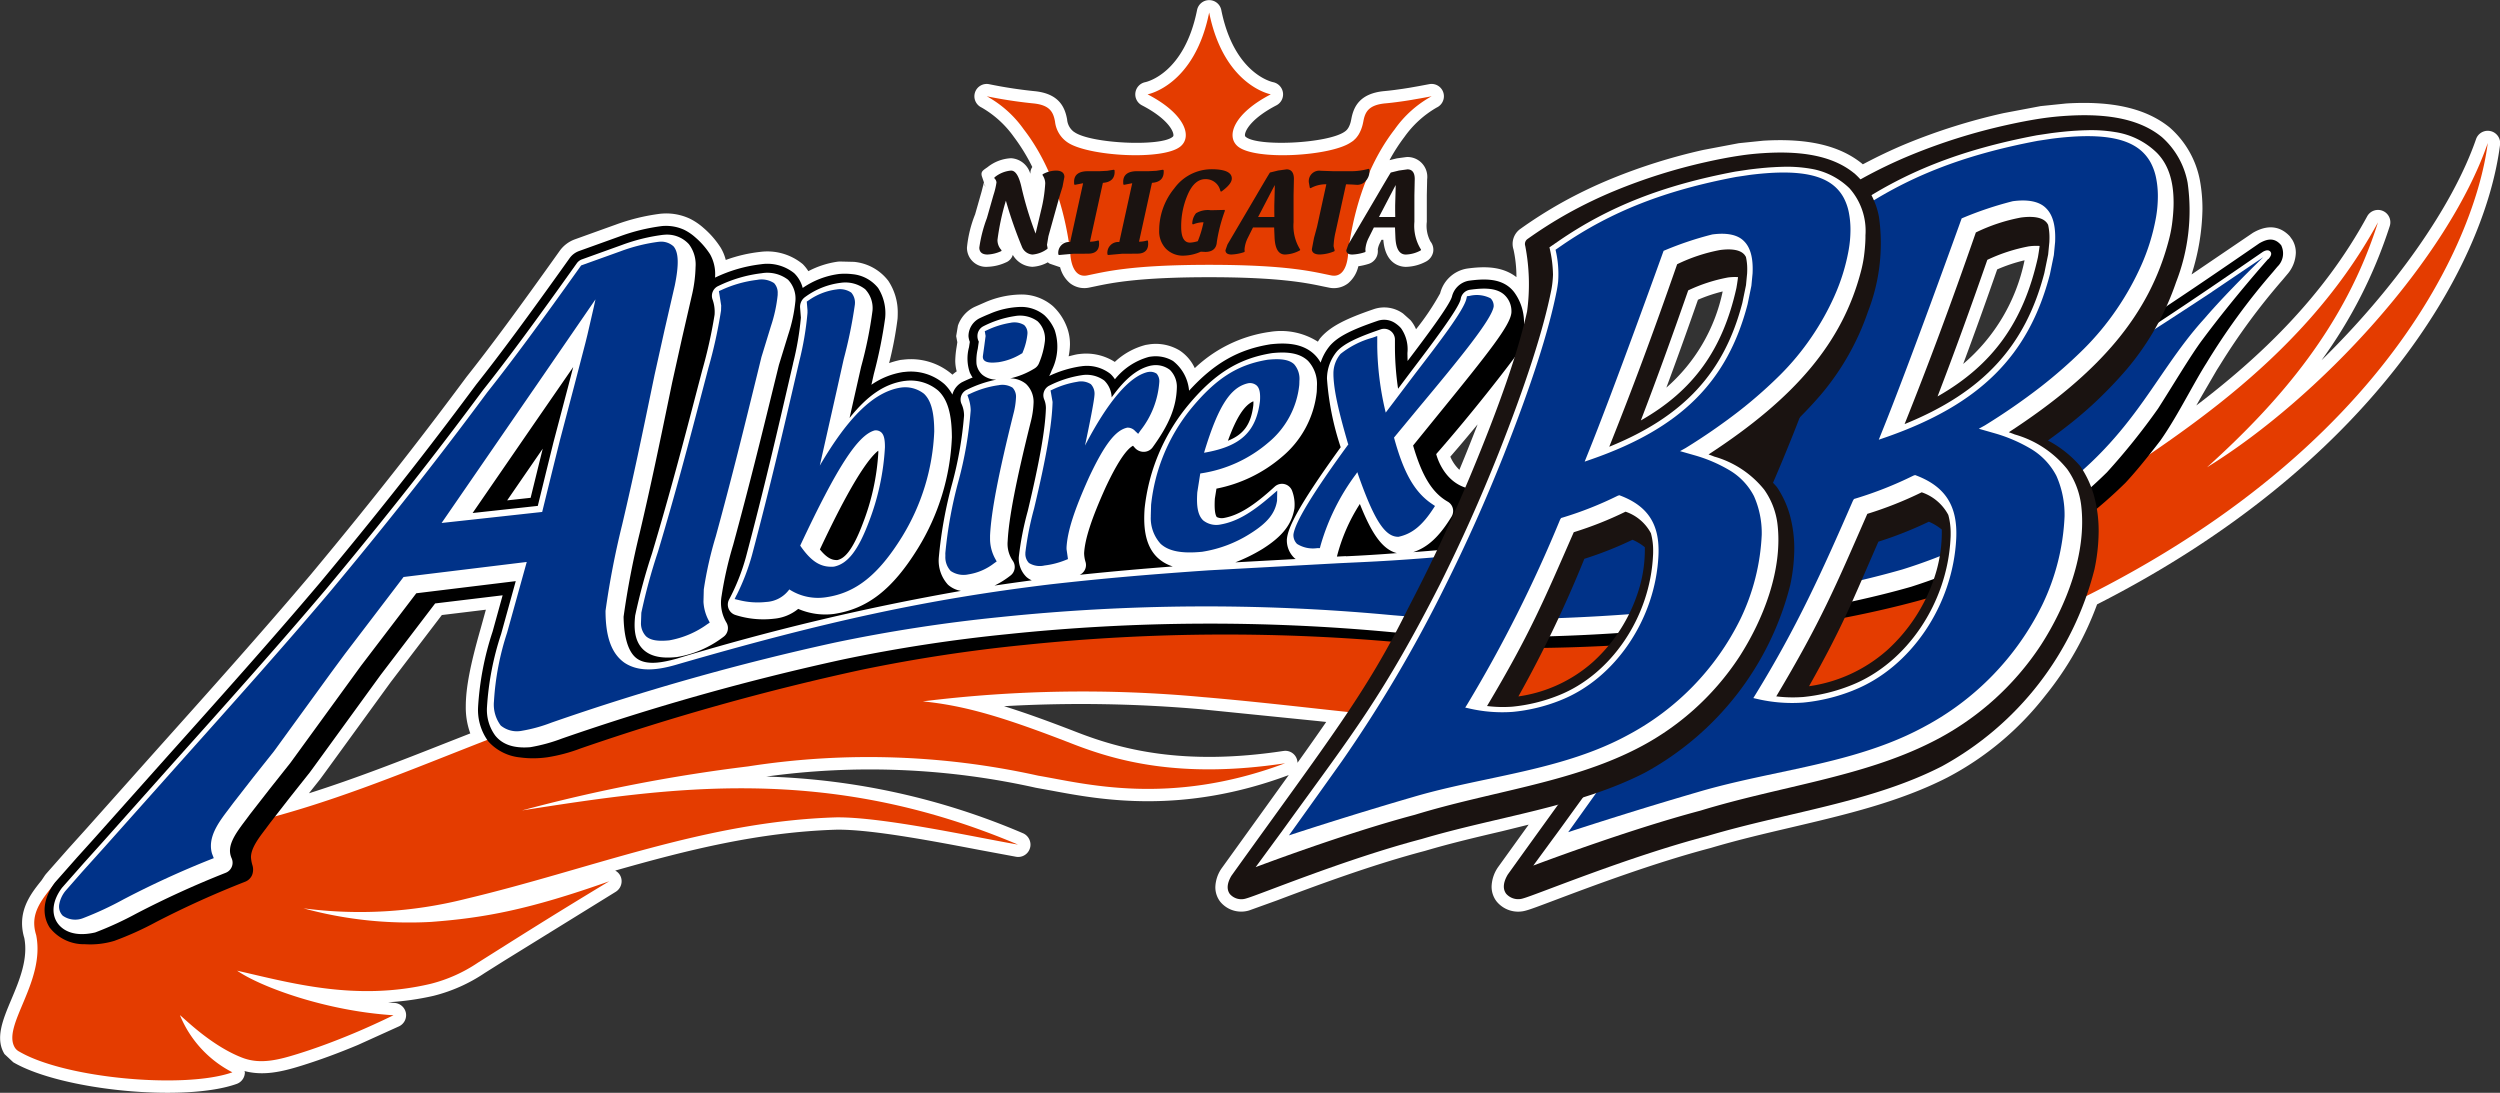 <svg xmlns="http://www.w3.org/2000/svg" width="301.448" height="131.771" viewBox="0 0 301.448 131.771">
  <rect x="0" y="0" width="301.448" height="131.771" fill="#333333" stroke="none"/>
  <g id="グループ_66" data-name="グループ 66" transform="translate(-2922.613 -1902.234)">
    <path id="パス_492" data-name="パス 492" d="M3222.924,1921.045a1.49,1.49,0,0,0-1.75.961c-2.86,8.266-10.049,18.267-18.635,26.67a57.369,57.369,0,0,0,8.23-16.187,1.489,1.489,0,0,0-2.729-1.16c-5.3,9.754-12.956,16.977-20.6,22.8.058-.1.12-.207.178-.309l.316-.564,1.986-3.418.436-.69a78.149,78.149,0,0,1,7.485-10.16l.54-.645a4.146,4.146,0,0,0,1.062-2.641,3,3,0,0,0-.434-1.571l-.3-.417c-.845-.894-2.245-1.646-4.376-.447-.035.02-.081.049-.115.072l-7.348,4.988a27.237,27.237,0,0,0,1.314-7.868,19,19,0,0,0-.3-3.431,11.243,11.243,0,0,0-3.646-6.417c-2.841-2.308-6.909-3.241-12.491-2.9l-3.068.316-4.452.842a72.32,72.32,0,0,0-11.721,3.68c-1.838.76-3.6,1.611-5.276,2.5l-.081-.075c-2.721-2.21-6.612-3.1-11.947-2.774l-2.927.3-4.247.805a69.053,69.053,0,0,0-11.175,3.508,56.465,56.465,0,0,0-5.84,2.807,53.951,53.951,0,0,0-5.079,3.217,2.214,2.214,0,0,0-.819,2.5,15.617,15.617,0,0,1,.349,3.315c-1.755-1.369-3.982-1.3-5.942-1.036a4.017,4.017,0,0,0-3.306,3.209,1.984,1.984,0,0,1,.052-.228,30.3,30.3,0,0,1-2.909,4.339,4.161,4.161,0,0,0-.681-1.107l-.881-.787a3.886,3.886,0,0,0-3.536-.53c-3.419,1.169-5.118,2.06-6.268,3.284l-.187.213c-.111.135-.187.284-.286.424a8.288,8.288,0,0,0-5.77-1.182l-.235.032a16.477,16.477,0,0,0-8.837,4.34,5.113,5.113,0,0,0-1.828-2.131,5.576,5.576,0,0,0-3.569-.751l-.512.081a8.554,8.554,0,0,0-3.733,2.054,6.405,6.405,0,0,0-4.238-.958l-.174.019c-.385.056-.772.17-1.156.262a8.014,8.014,0,0,0,.161-1.429,5.772,5.772,0,0,0-.478-2.356,6.62,6.62,0,0,0-1.591-2.278,5.782,5.782,0,0,0-3.91-1.389,11.205,11.205,0,0,0-4.3.959l-1.218.534a3.913,3.913,0,0,0-2.013,2.26l-.212,1.263s.085.452.139.737c-.027.186-.089.593-.089.593a11.184,11.184,0,0,0-.161,1.666,5.168,5.168,0,0,0,.175,1.255,3.731,3.731,0,0,0-.509.4,7.608,7.608,0,0,0-5.852-1.823l-.4.041a10.465,10.465,0,0,0-1.389.387,43.15,43.15,0,0,0,1.017-5.333c.015-.214.023-.424.023-.631a6.865,6.865,0,0,0-1.137-3.961,5.9,5.9,0,0,0-4.136-2.286l-1.74-.042-.22.019a10.807,10.807,0,0,0-3.544,1.148,4.9,4.9,0,0,0-.677-.852,6.706,6.706,0,0,0-5.135-1.474,17.731,17.731,0,0,0-4.147.973,5.515,5.515,0,0,0-.6-1.463,10.723,10.723,0,0,0-2.094-2.409,7.4,7.4,0,0,0-1.664-1.12,6.741,6.741,0,0,0-3.141-.61l-.312.02a24.472,24.472,0,0,0-5.528,1.35c-.012,0-4.842,1.741-4.842,1.741a3.871,3.871,0,0,0-1.853,1.405c-5.079,7.135-8.328,11.53-11.215,15.172-4.367,5.879-10,13.288-18.859,23.925-5.812,6.865-12.179,13.978-18.337,20.857l-8.678,9.732-2.189,2.427-2.636,2.987c-.027.031-.113.139-.136.17,0,0-.277.411-.418.622-1.036,1.284-2.352,2.939-2.352,5.167a6.2,6.2,0,0,0,.3,1.875,1.483,1.483,0,0,1-.04-.151c.518,2.556-.587,5.185-1.563,7.5-1.012,2.407-1.968,4.68-.812,6.558l1.057.988c5.827,3.4,20.679,4.838,26.936,2.609a1.488,1.488,0,0,0,.988-1.323v-.08c0-.055-.037-.1-.043-.15,2.306.612,4.553.073,6.836-.635,2.17-.672,4.409-1.493,6.845-2.513l4.948-2.241a1.486,1.486,0,0,0,.834-1.618,1.5,1.5,0,0,0-1.388-1.208c-.257-.016-.507-.053-.762-.076a33.38,33.38,0,0,0,5.487-.779,19.491,19.491,0,0,0,6.164-2.75l2.281-1.435,13.515-8.355a1.5,1.5,0,0,0,.712-1.277,1.43,1.43,0,0,0-.775-1.282c8.785-2.5,17.314-4.64,26.676-4.933,4.178-.059,11.777,1.4,17.326,2.458l4.327.805a1.477,1.477,0,0,0,1.686-1.038,1.423,1.423,0,0,0,.062-.421,1.5,1.5,0,0,0-.918-1.381,84.864,84.864,0,0,0-30.943-6.827,91.571,91.571,0,0,1,32.509,1.349l1.928.349c5.866,1.1,15.676,2.923,28.566-1.881-.937,1.3-1.927,2.677-3.021,4.2l-5.091,7.071c-.024.034-.045.066-.068.1a4.2,4.2,0,0,0-.672,2.148,2.868,2.868,0,0,0,.579,1.739,3.272,3.272,0,0,0,3.487,1.069l3.331-1.2c4.218-1.591,11.278-4.248,17.865-5.98,3.095-.918,6.251-1.66,9.306-2.376,0,0,1.624-.4,3.212-.794l-3.709,5.154c-.023.034-.046.068-.067.1a4.327,4.327,0,0,0-.694,2.218,2.914,2.914,0,0,0,.594,1.779,3.36,3.36,0,0,0,3.581,1.1c.494-.13,1.483-.5,3.49-1.257,4.429-1.669,11.848-4.461,18.764-6.281,3.243-.966,6.558-1.74,9.763-2.492,6.381-1.5,12.981-3.043,18.782-6.012a36.3,36.3,0,0,0,11.766-9.833,38.7,38.7,0,0,0,6.269-11.033c32.732-16.641,46.645-40.22,48.591-55.424a1.385,1.385,0,0,0,.012-.191,1.488,1.488,0,0,0-1.148-1.449h0m-56.2,15.573a22.228,22.228,0,0,1-7.4,12.5c1.34-3.6,2.68-7.323,4.1-11.4a19.319,19.319,0,0,1,3.3-1.1h0m-65.948,19.782c-.672,1.731-1.388,3.535-2.2,5.485a4.79,4.79,0,0,1-1.092-1.585c1.127-1.3,2.237-2.616,3.293-3.9h0m22.757-4.429c1.243-3.345,2.49-6.81,3.81-10.595a18.56,18.56,0,0,1,2.98-1,21.117,21.117,0,0,1-6.793,11.6h0m-162.4,47.307c.118-.143.12-.146,8.573-11.783l6.179-8.107c.75-.089,3.211-.387,5.308-.644-.312,1.127-.622,2.248-.622,2.248-1.276,4.457-1.8,7.2-1.8,9.449a9.149,9.149,0,0,0,.543,3.221l-2.8,1.1c-5.651,2.23-11.063,4.349-16.654,6.12.644-.815,1.342-1.691,1.342-1.691s-.065.071-.069.08h0m77.462-47.936-.007,0a.115.115,0,0,1-.032-.039.055.055,0,0,0-.006-.03c.015.022.031.043.045.065h0m38.754,44.449c-12.147,1.846-19.678-.242-24.884-2.26-3.491-1.357-6.315-2.369-8.791-3.141a165.424,165.424,0,0,1,23.82.376l13.926,1.407,1.1.118c-1.047,1.517-2.195,3.15-3.463,4.924a1.46,1.46,0,0,0-1.705-1.421Z" transform="translate(0 -3)" fill="#fff"/>
    <path id="パス_493" data-name="パス 493" d="M3068.371,1928.1a14.548,14.548,0,0,0-.974,3.981,2.3,2.3,0,0,0,2.479,2.323,5.728,5.728,0,0,0,2.2-.52,1.419,1.419,0,0,0,.848-.917,2.859,2.859,0,0,0,2.365,1.438,4.334,4.334,0,0,0,1.864-.545.7.7,0,0,0,.267.184l1.208.412a3.692,3.692,0,0,0,1.208,1.938,2.808,2.808,0,0,0,2.328.511l.7-.145c1.962-.413,5.249-1.1,13.725-1.1s11.766.692,13.729,1.107l.7.142a2.805,2.805,0,0,0,2.346-.523,3.764,3.764,0,0,0,1.224-2.046,8.325,8.325,0,0,0,1.226-.281,1.594,1.594,0,0,0,1.127-1.525.989.989,0,0,0,0-.12c0-.006-.006-.064-.01-.119a2.7,2.7,0,0,1,.266-.774l.187-.375h.218c.226,3.007,2.126,3.266,2.719,3.266a5.4,5.4,0,0,0,2.446-.65,1.69,1.69,0,0,0,.835-1.1,1.592,1.592,0,0,0-.316-1.31,3.986,3.986,0,0,1-.441-2.371v-3.2c0,.031.041-1.933.041-1.933a2.389,2.389,0,0,0-2.365-2.682,1.672,1.672,0,0,0-.2.014l-1.026.141c-.049.007-.105.019-.154.031l-.793.192a21.7,21.7,0,0,1,1.8-2.8,12.279,12.279,0,0,1,3.889-3.543,1.5,1.5,0,0,0,.87-1.359,1.487,1.487,0,0,0-1.761-1.462l-1.381.258-1,.176-.784.123c-.06.01-1,.14-1,.14l-.115.014-.568.069-.548.055c-3.065.278-3.757,1.973-4.017,3.418l-.069.309-.041.145c.018-.061-.038.112-.038.112-.006.02-.034.092-.034.092l-.048.113c-.034.074-.051.109-.051.109l-.052.1c-.013.023-.064.1-.064.1-.011.019-.064.089-.064.089-.04.052-.064.081-.064.081l-.133.127c-.048.038-.15.111-.15.111-2.054,1.421-10.457,1.826-11.908.621-.073-.06-.117-.111-.1-.286.065-.613.941-2.045,3.8-3.525a1.488,1.488,0,0,0,.782-1.53,1.507,1.507,0,0,0-1.184-1.258c-.192-.039-4.718-1.062-6.252-8.7a1.49,1.49,0,0,0-2.921,0c-1.53,7.639-6.059,8.662-6.251,8.7a1.5,1.5,0,0,0-1.183,1.258,1.486,1.486,0,0,0,.781,1.53c2.86,1.48,3.737,2.912,3.8,3.525.019.175-.026.226-.1.284-1.455,1.208-9.855.805-11.83-.569-.028-.019-.057-.038-.086-.055a2.057,2.057,0,0,1-.8-1.482c-.261-1.443-.952-3.141-4.009-3.416a54.333,54.333,0,0,1-5.4-.833,1.485,1.485,0,0,0-1.7,1,1.536,1.536,0,0,0-.072.456,1.5,1.5,0,0,0,.87,1.359,12.271,12.271,0,0,1,3.891,3.543,22.437,22.437,0,0,1,2.223,3.63,1.282,1.282,0,0,0-.225.611l-.02.2a2.565,2.565,0,0,0-2.319-1.872,4.926,4.926,0,0,0-2.838,1.081c-.425.3-.724.46-.724.822a1.014,1.014,0,0,0,.064.332l.231.68-.289,1.128s-.769,2.7-.783,2.752h0m10.659,3.341-.427.038v-.007a2,2,0,0,1,.425-.031h0m-9.4-6.684a.938.938,0,0,1-.14-.412l.14.412h0m-.156-.644s-.013.051-.015.056S3069.46,1924.175,3069.475,1924.114Z" transform="translate(-28.188 0)" fill="#fff"/>
    <path id="パス_494" data-name="パス 494" d="M3222.94,1923.668c-4.8,13.875-20.2,30.664-33.843,39.082,8.854-7.982,16.691-17.124,20.61-29.534-9.583,17.636-26.56,26.995-34.844,32.986-12.228,7.973-25.88,12.425-42.317,14.372-.043,0-3.06.361-3.1.364a166.957,166.957,0,0,1-25.094.813c-9.314-.38-18.267-.782-27.684-.953a300.386,300.386,0,0,0-53.485,3.406,201.024,201.024,0,0,0-30.038,7.248c-18.582,6.169-33.94,15.027-54.171,16.384a16.326,16.326,0,0,0-9.188,4.841c-1.8,2.206-3.274,3.871-2.453,6.475,1.144,5.648-4.179,10.952-2.567,13.578a1.368,1.368,0,0,0,.539.483c5.577,3.253,19.99,4.522,25.689,2.492a13.484,13.484,0,0,1-6.325-6.893c.531.395,3.793,3.711,7.549,5.145,2.174.828,4.381.234,6.617-.458,2.278-.705,4.51-1.544,6.712-2.464,1.647-.686,3.27-1.434,4.876-2.209-8.13-.509-16.006-3.406-18.86-5.375,6.366,1.445,14.281,3.73,23.334,1.586a18.128,18.128,0,0,0,5.718-2.562c4.236-2.662,8.575-5.442,15.82-9.806-9.751,3.455-15.14,4.424-21.464,4.9a48.288,48.288,0,0,1-15.406-1.637,52.121,52.121,0,0,0,19.578-1.142c15.079-3.58,28.821-9.333,44.626-9.825,5.672-.08,17.073,2.454,21.949,3.282-23.1-9.788-42-6.907-59.8-4.119a196.514,196.514,0,0,1,27.262-5.309,94.287,94.287,0,0,1,34.995,1.121c5.47.912,15.727,3.761,29.756-1.5-12.761,1.939-20.5-.344-25.647-2.344-8.294-3.225-12.919-4.6-18.039-5.118a156.3,156.3,0,0,1,33.731-.52c9.431.794,18.379,2.026,27.819,2.808,23.107,1.8,43.111-.776,64.934-8.9,47.6-18.32,60.591-48.012,62.214-60.695Z" transform="translate(-0.36 -4.173)" fill="#e43c00"/>
    <path id="パス_495" data-name="パス 495" d="M3199.03,1938.483a1.568,1.568,0,0,0-.161-.217c-.827-.872-1.7-.579-2.515-.12-17.521,12.08-32.2,21.743-47.954,27.033-13.222,3.969-32.056,7.12-49.377,8.725a14.9,14.9,0,0,0,1.485-2.056.858.858,0,0,0,.127-.454.831.831,0,0,0-.027-.217.859.859,0,0,0-.372-.5,11.548,11.548,0,0,0,1.459-2.718c-.374-.956-.364-.06-.816-.266-3.01-.781-3.789-4.122-3.789-4.122,4.344-4.956,8.536-10.362,10.133-12.574.563-1.991.912-3.3.912-3.3l-.419.4a1.74,1.74,0,0,1-.028-.415c-.013-.212-.023-.425-.044-.636a6.132,6.132,0,0,0-1.133-2.969,3.658,3.658,0,0,0-.574-.609c-1.329-1.108-3.153-1.037-4.926-.8a2.548,2.548,0,0,0-2.046,2.024l.017-.09c-.311,1.063-3.165,4.873-5.342,7.743-.007-.322-.019-.644-.019-.977a4.4,4.4,0,0,0-.777-2.979,3.731,3.731,0,0,0-.632-.559,2.4,2.4,0,0,0-2.18-.327c-3.163,1.082-4.7,1.867-5.667,2.9-.041.043-.081.088-.117.134a6.136,6.136,0,0,0-1.094,2.008,4.14,4.14,0,0,0-.752-.986c-1.476-1.417-3.561-1.407-5.211-1.238-.045,0-.092.011-.135.019-3.828.614-6.751,2.281-9.767,5.592a5.066,5.066,0,0,0-1.933-3.586,4.106,4.106,0,0,0-2.634-.534,2.086,2.086,0,0,0-.316.052,7.938,7.938,0,0,0-4.058,2.687,3.382,3.382,0,0,0-.558-.663,4.61,4.61,0,0,0-3.562-.894,1.014,1.014,0,0,0-.121.013,13.564,13.564,0,0,0-3.69,1.148,4.213,4.213,0,0,0,.322-.712c.007-.017.021-.031.028-.047a6.365,6.365,0,0,0,.314-4.79,5.222,5.222,0,0,0-1.226-1.772,4.362,4.362,0,0,0-2.923-1.006,9.976,9.976,0,0,0-3.731.852c-.387.154-.767.322-1.143.5a2.419,2.419,0,0,0-1.237,1.4,2.385,2.385,0,0,0-.129.775,2.436,2.436,0,0,0,.161.687l-.1.653a5.174,5.174,0,0,0,.111,3.071c.023.051.293.585.34.564-.378.153-.766.322-1.177.519a2.385,2.385,0,0,0-1.275,1.549,5.174,5.174,0,0,0-.966-1.27,6.177,6.177,0,0,0-4.81-1.46,1.967,1.967,0,0,0-.251.026,9.1,9.1,0,0,0-3.738,1.52l.291-1.3a55.644,55.644,0,0,0,1.364-6.739,5.687,5.687,0,0,0-.847-3.632,4.494,4.494,0,0,0-3.119-1.668,7.513,7.513,0,0,0-1.455-.031,1.013,1.013,0,0,0-.13.01,9.947,9.947,0,0,0-4.39,1.685,3.782,3.782,0,0,0-1.027-1.781,5.163,5.163,0,0,0-4.01-1.075,17.352,17.352,0,0,0-5.527,1.61c0-.1.01-.2.01-.294a4.866,4.866,0,0,0-.614-2.521,9.459,9.459,0,0,0-1.807-2.062,5.956,5.956,0,0,0-1.325-.893,5.251,5.251,0,0,0-2.452-.461,1.913,1.913,0,0,0-.195.012,23.182,23.182,0,0,0-5.2,1.28c-.042.014-4.818,1.733-4.818,1.733a2.4,2.4,0,0,0-1.143.866c-5.092,7.152-8.355,11.567-11.263,15.235-4.368,5.883-9.986,13.275-18.882,23.954-5.831,6.888-12.206,14.012-18.371,20.9l-8.676,9.73c.006,0-2.195,2.434-2.195,2.434l-2.626,2.975a.8.8,0,0,0-.065.081c-1.382,1.829-1.611,3.849-.611,5.4a5.221,5.221,0,0,0,4.25,2.009,10.009,10.009,0,0,0,3.551-.407,38.334,38.334,0,0,0,5.073-2.293,113.578,113.578,0,0,1,10.687-4.832,1.5,1.5,0,0,0,.843-.805,1.8,1.8,0,0,0,.028-1.235,4.262,4.262,0,0,1-.161-.913c0-1.1.935-2.327,1.76-3.41l.54-.725c.018-.024,2.431-3.123,2.431-3.123.027-.032,2.43-3.06,2.43-3.06-.015.019-.033.038-.05.056.085-.1.679-.921,8.515-11.71l6.581-8.634,8.138-.981-1.214,4.39a35.623,35.623,0,0,0-1.745,9.051,6.4,6.4,0,0,0,1.241,4.188,5.932,5.932,0,0,0,3.843,1.921,11.422,11.422,0,0,0,1.273.1,12.184,12.184,0,0,0,2-.119,19.913,19.913,0,0,0,4.006-1.068,296,296,0,0,1,33.823-9.47,189.7,189.7,0,0,1,19.757-3.015,234.324,234.324,0,0,1,46.2-.208c18.441,1.771,45.555-.526,62.759-5.46,9.768-3.134,17.3-7.538,23.729-13.868q1.633-1.739,4.211-5.09c1.127-1.6,2.2-3.485,3.2-5.272.836-1.487,1.622-2.912,2.342-4.048a80.167,80.167,0,0,1,8.036-11.011c.181-.216.354-.426.545-.651a2.214,2.214,0,0,0,.492-2.483h0m-210.317,27.083c0,.011-.455,1.852-.805,3.275l-2.83.308c1.369-1.991,3.151-4.579,4.29-6.234l-.656,2.65Z" transform="translate(-1.3 -6.584)"/>
    <path id="パス_496" data-name="パス 496" d="M3017.7,1984.416c-.135,1.248-.174,2.935.916,4.033s2.764,1.1,4.095.966a12.632,12.632,0,0,0,5.619-2.425,1.306,1.306,0,0,0,.364-1.752,4.67,4.67,0,0,1-.573-3.191,44.639,44.639,0,0,1,1.4-6.174c1.933-7.109,3.3-12.654,4.871-19.072l.638-2.6c-.009.035,1.122-3.647,1.122-3.647a18.9,18.9,0,0,0,.866-4.027,3.293,3.293,0,0,0-.885-2.612,4.117,4.117,0,0,0-3.188-.782,16.275,16.275,0,0,0-5.228,1.542,1.3,1.3,0,0,0-.694,1.6,4.482,4.482,0,0,1,.252,1.873,58.38,58.38,0,0,1-1.487,6.684l-.552,2.105c-1.772,6.781-3.308,12.637-5.5,19.966a72.042,72.042,0,0,0-2.036,7.51Z" transform="translate(-18.499 -7.952)" fill="#fff"/>
    <path id="パス_497" data-name="パス 497" d="M3039.461,1954.29s-.259,1.116-.259,1.116c-1.729,7.462-3.221,13.907-5.426,22.226a25.479,25.479,0,0,1-2.041,5.145,1.307,1.307,0,0,0,.779,1.847,11.041,11.041,0,0,0,4.573.456l.042-.005a5.351,5.351,0,0,0,2.948-1.189,8.239,8.239,0,0,0,4.268.616c4.08-.6,7.1-2.961,10.156-7.9a27.615,27.615,0,0,0,4.107-13.406c-.015-2.851-.525-4.568-1.651-5.632a5.171,5.171,0,0,0-4.008-1.165,1.1,1.1,0,0,0-.138.014c-2.322.367-4.332,1.691-6.543,4.453.639-2.823,1.393-6.161,1.393-6.161a49.979,49.979,0,0,0,1.376-6.78v-.013a3.3,3.3,0,0,0-.886-2.57,3.88,3.88,0,0,0-2.946-.773,9.134,9.134,0,0,0-4.336,1.743,1.449,1.449,0,0,0-.563,1.269l.094,1.192a35.487,35.487,0,0,1-.945,5.515h0m10.275,10.519c0,.076.01.1.01.193a28.11,28.11,0,0,1-1.829,8.473c-1.363,3.645-2.37,4.353-3.1,4.523-.571.029-1.2-.148-2.12-1.277,1.621-3.441,4.917-10.24,7.041-11.911Z" transform="translate(-21.217 -8.234)" fill="#fff"/>
    <path id="パス_498" data-name="パス 498" d="M3197.693,1940.322c.315-.358.465-.684.207-.942-.247-.219-.579-.105-.864.056-17.508,12.071-32.212,21.725-48.041,27.038-14.514,4.359-35.514,7.74-54.417,9.18,1.772-.59,3.154-1.881,4.624-4.284a1.319,1.319,0,0,0,.192-.682,1.292,1.292,0,0,0-.659-1.127c-1.872-1.072-3.1-3.1-4.171-6.765.673-.828,3.017-3.718,3.017-3.718,6.256-7.68,8.638-10.727,8.832-12.254a1.266,1.266,0,0,0,.01-.161v-.058a2.681,2.681,0,0,0-.918-2.037c-1-.838-2.555-.762-4.082-.554a1.322,1.322,0,0,0-1.116,1.1c-.173,1.09-3.588,5.589-6.082,8.874,0,0-.744.99-1.472,1.961a35.388,35.388,0,0,1-.378-5.3v-.621a1.3,1.3,0,0,0-1.729-1.235c-2.939,1-4.4,1.737-5.227,2.609a5.182,5.182,0,0,0-1.239,3.328,33.47,33.47,0,0,0,1.654,8.272c-5.433,7.51-6.351,9.819-6.484,11.038a1.392,1.392,0,0,0-.009.143v.065a2.942,2.942,0,0,0,.919,2.124c.046.04.1.073.148.11l-7.278.4a20.143,20.143,0,0,0,3.268-1.611c2.4-1.508,3.543-2.97,3.857-4.9a4.686,4.686,0,0,0-.262-2.066,1.305,1.305,0,0,0-2.123-.546c-2.52,2.317-4.34,3.443-6.082,3.766a1.393,1.393,0,0,1-.886-.1c-.05-.049-.267-.327-.267-1.463,0-.224.006-.483.027-.776,0,.007.1-.629.192-1.192a17.2,17.2,0,0,0,7.842-3.785c.014-.012.025-.024.04-.035a11.831,11.831,0,0,0,4.209-7.833c.013-.217.023-.449.023-.688a4.091,4.091,0,0,0-1.068-3.06c-1.153-1.108-2.928-1.084-4.349-.939-4.088.653-7.051,2.535-10.3,6.508a23.462,23.462,0,0,0-5.062,12.236c-.124,1.813-.091,4.31,1.518,5.879a4.759,4.759,0,0,0,1.878,1.1c-3.618.276-7.215.59-11.216,1.008a1.3,1.3,0,0,0,.753-1.177,1.32,1.32,0,0,0-.048-.352,3.831,3.831,0,0,1-.177-1.047v-.039c.1-1.723.9-4.174,2.577-7.892.531-1.127,2.089-4.411,3.318-5.055l.221.25a1.421,1.421,0,0,0,1.077.483,1.337,1.337,0,0,0,1.03-.492c2.036-2.8,2.892-4.9,2.958-7.252a2.87,2.87,0,0,0-.832-2.131,2.791,2.791,0,0,0-2.175-.54,1.173,1.173,0,0,0-.173.029c-1.579.37-3.046,1.545-4.682,3.822a2.964,2.964,0,0,0-.893-2.035,3.623,3.623,0,0,0-2.75-.635,13.031,13.031,0,0,0-3.839,1.234,1.307,1.307,0,0,0-.662,1.66,2.735,2.735,0,0,1,.217,1.062c-.072,2.525-.747,6.37-2.188,12.413a36.234,36.234,0,0,0-1.08,5.549,3.1,3.1,0,0,0,.927,2.412,2.508,2.508,0,0,0,.635.4c-1.517.2-3.009.412-4.49.632a10.778,10.778,0,0,0,1.923-1.208,1.3,1.3,0,0,0,.275-1.788,3.59,3.59,0,0,1-.613-2.354c.138-2.766.995-7.21,2.777-14.367a10.634,10.634,0,0,0,.346-2.342,2.982,2.982,0,0,0-.915-2.26,3.015,3.015,0,0,0-1.89-.667,9.484,9.484,0,0,0,2.909-1.186,1.308,1.308,0,0,0,.564-.672,9.7,9.7,0,0,0,.7-2.649,2.9,2.9,0,0,0-.886-2.38,3.6,3.6,0,0,0-2.747-.622,12.451,12.451,0,0,0-3.771,1.215,1.315,1.315,0,0,0-.732,1.208,1.374,1.374,0,0,0,.127.581s.02.044.039.081c-.025.134-.129.869-.129.869a6.028,6.028,0,0,0-.151,1.809,2.2,2.2,0,0,0,.717,1.322,2.708,2.708,0,0,0,1.676.578,14.329,14.329,0,0,0-3.566,1.222,1.3,1.3,0,0,0-.636,1.7,3.3,3.3,0,0,1,.308,1.424,45.181,45.181,0,0,1-1.424,8.158,51.672,51.672,0,0,0-1.62,8.952,4.3,4.3,0,0,0,1.111,3.275,3.163,3.163,0,0,0,1.557.742,290.784,290.784,0,0,0-34.269,8.171c-1.719.476-3.65.847-4.832-.039-1.252-.942-1.548-3.232-1.575-5.019a100.577,100.577,0,0,1,1.948-10.117c1.391-5.919,2.379-10.711,3.524-16.254l.387-1.874,1.19-5.354,1.238-5.383a16.611,16.611,0,0,0,.393-3.2,4.047,4.047,0,0,0-.806-2.738,3.57,3.57,0,0,0-3.019-1.132.661.661,0,0,0-.105.006,22.181,22.181,0,0,0-4.965,1.226l-4.8,1.728a1.309,1.309,0,0,0-.625.472c-5.1,7.167-8.375,11.6-11.3,15.281-4.356,5.866-9.985,13.273-18.9,23.973-5.847,6.907-12.226,14.033-18.4,20.925l-8.672,9.727-2.2,2.446-2.592,2.936c-1.131,1.495-1.342,3.05-.6,4.2.377.585,1.573,1.878,4.527,1.218.041-.01.081-.021.12-.035a41.046,41.046,0,0,0,4.913-2.262,113.733,113.733,0,0,1,10.758-4.907,1.307,1.307,0,0,0,.725-1.755c-.623-1.383.287-2.754,1.641-4.538l.55-.739c.008-.012,2.463-3.163,2.463-3.163l2.438-3.074,8.488-11.671c-.019.026,5.279-6.926,6.684-8.769l11.993-1.463c-.616,2.231-1.766,6.382-1.766,6.382a34.786,34.786,0,0,0-1.7,8.785,5.239,5.239,0,0,0,1,3.463c.876,1.081,2.23,1.54,4.135,1.4a1.092,1.092,0,0,0,.122-.014,20.407,20.407,0,0,0,3.81-1.047,294.793,294.793,0,0,1,33.908-9.536,189.1,189.1,0,0,1,19.8-3.041,234.547,234.547,0,0,1,46.281-.242c18.415,1.752,45.488-.55,62.67-5.472,9.736-3.13,17.224-7.51,23.6-13.794a80.173,80.173,0,0,0,6.171-7.691c1.631-2.539,4-6.53,5.372-8.337,3.771-5.073,7.906-9.7,7.906-9.7h0m-122.367,17.158c0,.046.007.063.007.119,0,.106,0,.231-.014.384-.282,2.23-1.119,3.487-3.06,4.255,1.021-2.813,1.987-4.3,3.068-4.759h0m-82.7-1.495-1.7,6.456-.9,3.643c0,.009-.64,2.608-.984,4.01l-7.86.859,7.28-10.576,4.851-7.025c-.342,1.318-.685,2.632-.685,2.632h0m93.843,20.168-.622.031-.449.024a21.393,21.393,0,0,1,2.766-6.346c1.36,3.422,2.657,5.476,4.466,5.927C3090.549,1975.931,3088.491,1976.059,3086.457,1976.153Z" transform="translate(-1.561 -6.841)" fill="#fff"/>
    <path id="パス_499" data-name="パス 499" d="M3018.629,1984.256c0,.02-.046,1.313-.046,1.313a2.272,2.272,0,0,0,.615,1.536c.54.479,1.4.627,2.8.488a11.112,11.112,0,0,0,4.564-1.933l.315-.209-.171-.338a5.363,5.363,0,0,1-.585-2.17l.038-1.487a45.051,45.051,0,0,1,1.45-6.412c1.986-7.261,3.382-12.97,5.007-19.583l.5-2.048c0,.014.069-.219,1.148-3.739a17.392,17.392,0,0,0,.805-3.721v-.181a1.685,1.685,0,0,0-.433-1.252,2.75,2.75,0,0,0-2.058-.391h-.015a14.387,14.387,0,0,0-4.282,1.222l-.3.131.06.366.216,1.369-.017.6a57.127,57.127,0,0,1-1.53,6.949l-.194.747-.46,1.75c-1.743,6.643-3.247,12.38-5.42,19.64a68.45,68.45,0,0,0-2.006,7.354Z" transform="translate(-18.684 -8.146)" fill="#003288"/>
    <path id="パス_500" data-name="パス 500" d="M3032.843,1982.415l-.236.483.52.124a9.329,9.329,0,0,0,3.285.226,3.687,3.687,0,0,0,2.714-1.413l.081-.1.145.092a6.361,6.361,0,0,0,4.333.843c3.555-.529,6.265-2.7,9.088-7.248a26.28,26.28,0,0,0,3.905-12.73c-.007-2.35-.388-3.749-1.239-4.554a3.689,3.689,0,0,0-2.834-.734c-3.2.519-6.289,3.523-9.725,9.4l2.11-9.371.776-3.483a55.945,55.945,0,0,0,1.344-6.576v-.036a1.836,1.836,0,0,0-.437-1.393,2.417,2.417,0,0,0-1.813-.373h-.026a7.562,7.562,0,0,0-3.314,1.316l-.214.14.088,1.047v.328a36.827,36.827,0,0,1-.979,5.78l-.267,1.147c-1.654,7.129-3.216,13.863-5.445,22.264a26.6,26.6,0,0,1-1.852,4.822h0m16.715-19.859a.987.987,0,0,1,.729.246c.31.291.441.812.438,1.781a29.376,29.376,0,0,1-1.911,8.939c-1.307,3.493-2.577,5.131-4.241,5.466-1.568.115-2.7-.581-4.027-2.48a.446.446,0,0,0-.038-.056l.026-.056c4.412-9.4,6.922-13.276,8.948-13.832-.064.006.073-.01.073-.01Z" transform="translate(-21.415 -8.429)" fill="#003288"/>
    <path id="パス_501" data-name="パス 501" d="M3071.638,1955.309a7.346,7.346,0,0,0,2.769-1.017l.136-.081.054-.147a7.561,7.561,0,0,0,.553-2.174,1.306,1.306,0,0,0-.4-1.068,2.261,2.261,0,0,0-1.644-.267,10.365,10.365,0,0,0-2.8.875l-.3.134.1.58-.161,1.215-.161,1.162c-.14,1.016,1.274.841,1.863.786Z" transform="translate(-28.65 -9.397)" fill="#003288"/>
    <path id="パス_502" data-name="パス 502" d="M3064.823,1982.311a2.755,2.755,0,0,0,2.116.4,6.766,6.766,0,0,0,3.1-1.34l.312-.221-.184-.333a5.011,5.011,0,0,1-.616-2.313v-.463c.133-2.852,1-7.386,2.819-14.687a9.29,9.29,0,0,0,.311-2.017,1.569,1.569,0,0,0-.417-1.141,2.329,2.329,0,0,0-1.71-.29h-.02a11.678,11.678,0,0,0-3.357,1.011l-.354.161.122.367a4.716,4.716,0,0,1,.268,1.369v.153a46.109,46.109,0,0,1-1.47,8.494,51.161,51.161,0,0,0-1.586,8.7l.006.328a2.447,2.447,0,0,0,.656,1.825Z" transform="translate(-27.558 -11.218)" fill="#003288"/>
    <path id="パス_503" data-name="パス 503" d="M3076.142,1979.7v.106a1.566,1.566,0,0,0,.432,1.152,2.491,2.491,0,0,0,1.885.3,9.861,9.861,0,0,0,2.506-.644l.313-.125-.173-1.2v-.208c.109-1.944.919-4.477,2.706-8.443,1.865-3.97,3.207-5.708,4.627-6a1.221,1.221,0,0,1,.944.413l.36.337.281-.407a10.667,10.667,0,0,0,2.269-5.859,1.382,1.382,0,0,0-.322-.991,1.358,1.358,0,0,0-1.027-.2l-.029,0-.029.006c-2.215.524-4.824,3.6-7.553,8.862.543-2.56,1.115-5.409,1.146-6.144a1.662,1.662,0,0,0-.442-1.258,2.183,2.183,0,0,0-1.644-.284,10.853,10.853,0,0,0-2.914.907l-.3.136.067.372.176,1.013c-.072,2.749-.76,6.691-2.231,12.857a36.793,36.793,0,0,0-1.047,5.288Z" transform="translate(-29.89 -10.84)" fill="#003288"/>
    <path id="パス_504" data-name="パス 504" d="M3094.924,1974.929a4.6,4.6,0,0,0,1.182,3.349c.976.9,2.562,1.2,5,.962a15.154,15.154,0,0,0,5.847-2.218c2.019-1.272,2.939-2.4,3.185-3.9l.006-.031.024-1.233-.725.626c-2.443,2.121-4.208,3.125-6.1,3.463a2.542,2.542,0,0,1-2.106-.493c-.618-.6-.832-1.611-.709-3.39,0,.011.345-2.19.345-2.19s.01-.049.015-.075l.081-.014a16.119,16.119,0,0,0,8.106-3.7,10.4,10.4,0,0,0,3.748-6.949c.01-.172.016-.333.016-.49a2.675,2.675,0,0,0-.644-2.029c-.589-.536-1.554-.7-3.141-.538h-.026c-3.668.6-6.281,2.272-9.32,5.983a22.038,22.038,0,0,0-4.751,11.516c0,.022-.038,1.347-.038,1.347h0m6.424-7.625c.035-.114.069-.231.069-.231,1.638-5.361,3.1-7.643,5.2-8.14a1.234,1.234,0,0,1,1.081.267c.338.322.457.886.392,1.874-.458,3.663-2.276,5.405-6.479,6.182l-.26.047Z" transform="translate(-33.546 -10.472)" fill="#003288"/>
    <path id="パス_505" data-name="パス 505" d="M3122.879,1964.35l.021.068-.045.063c-4.212,5.774-6.367,9.312-6.575,10.8a1.48,1.48,0,0,0,.436,1.148,3.6,3.6,0,0,0,2.429.507l.322,0,.081-.316a26.588,26.588,0,0,1,4.268-8.6s.081-.121.167-.242l.1.3c1.933,5.5,3.25,7.53,4.868,7.489,1.631-.352,2.852-1.356,4.167-3.363l.231-.352-.35-.237c-2.094-1.408-3.415-3.712-4.576-7.951,0,0-.009-.034-.017-.061.017-.019,2.95-3.565,2.95-3.565,4.976-5.959,8.8-10.641,9.066-12.222a1.281,1.281,0,0,0-.368-1,3.646,3.646,0,0,0-2.553-.291l-.3.034-.066.3c-.313,1.4-3.28,5.268-6.151,9l-3.377,4.465s-.1.135-.2.268l-.081-.335a35.953,35.953,0,0,1-.942-7.62v-1.28l-.572.206a10.664,10.664,0,0,0-3.853,1.954,3.651,3.651,0,0,0-.858,2.4v.134c.044,1.767.556,4.175,1.763,8.306Z" transform="translate(-37.704 -8.608)" fill="#003288"/>
    <path id="パス_506" data-name="パス 506" d="M2989,1980.188Z" transform="translate(-12.925 -15.177)" fill="#003288"/>
    <path id="パス_507" data-name="パス 507" d="M3191.058,1944.474c-14.484,9.537-28.6,18.442-42.1,22.951-16.219,4.876-41.238,8.749-60.407,9.634l-2.742.129-15.742.861c-7.53.517-12.885.991-19.1,1.691-14.737,1.788-27,4.429-45.258,9.738-1.852.517-4.215.953-6.083-.293-1.546-1.1-2.271-3.085-2.275-6.254a100.766,100.766,0,0,1,2-10.368c1.427-6.052,2.482-11.163,3.6-16.573l.317-1.53,1.2-5.4,1.235-5.364c.512-2.516.467-3.963-.143-4.7a2.2,2.2,0,0,0-1.763-.564h-.032a20.779,20.779,0,0,0-4.62,1.151l-4.732,1.7-.081.109c-4.987,7.006-8.348,11.547-11.239,15.188-4.058,5.471-9.867,13.135-18.939,24.019-5.676,6.71-11.758,13.5-18.19,20.691l-8.959,10.049-2.793,3.1-1.986,2.265a3.554,3.554,0,0,0-.754,1.662,1.57,1.57,0,0,0,.425,1.322,2.591,2.591,0,0,0,2.457.3,39.959,39.959,0,0,0,4.891-2.275l.182-.094a111.278,111.278,0,0,1,10.29-4.711l.395-.155-.212-.552a3.332,3.332,0,0,1-.132-.928c0-1.611,1.139-3.107,2.083-4.354l.577-.77,2.438-3.131c.023-.028,2.507-3.155,2.507-3.155l6.931-9.537,1.605-2.174s7.073-9.273,7.087-9.3l14.854-1.813-.061.226s-2.306,8.3-2.306,8.3a32.624,32.624,0,0,0-1.586,8.279,4.206,4.206,0,0,0,.82,2.918,3.06,3.06,0,0,0,2.541.634,18.338,18.338,0,0,0,3.56-.981,296.928,296.928,0,0,1,34.166-9.651,189.572,189.572,0,0,1,19.984-3.082,239.461,239.461,0,0,1,46.6-.286c15.651,1.482,42.835.085,62.146-5.451a61.59,61.59,0,0,0,14.756-6.823c12.907-7.921,15.077-16.192,21.707-23.467,2.757-3.227,7.071-7.372,7.071-7.372l-6.2,4.188h0m-202.442,11.867,7.533-10.963-.226,1.031-.735,3.192-.248,1.008-1.388,5.333-1.691,6.422s-.912,3.667-.912,3.667-1.218,4.949-1.227,4.982l-.1.01s-9.087,1-12.03,1.318l.2-.286h0l10.82-15.713Z" transform="translate(-1.723 -7.044)" fill="#003288"/>
    <path id="パス_508" data-name="パス 508" d="M3122.908,1914.407c-.11.022-.219.042-.328.06-.242.043-.47.08-.693.12-.1.019-.2.036-.3.054-.286.047-.563.091-.821.13a.469.469,0,0,0-.065.01c-.265.039-.514.073-.754.105-.075.01-.144.021-.216.029l-.507.062-.187.021c-.21.024-.412.045-.595.06-2.054.188-2.473,1.047-2.68,2.2a.321.321,0,0,1-.007.039c-.009.043-.02.087-.029.128-.015.08-.034.161-.055.242-.014.052-.028.1-.042.155-.023.073-.047.146-.072.219-.017.054-.037.107-.058.161s-.056.138-.089.206c-.022.052-.048.107-.074.161s-.074.131-.109.2c-.031.049-.06.1-.092.147-.043.064-.091.126-.139.188-.034.043-.068.088-.1.129a2.037,2.037,0,0,1-.188.185,1.409,1.409,0,0,1-.1.1,2.491,2.491,0,0,1-.342.242c-2.4,1.664-11.535,2.232-13.631.493-1.481-1.227-.483-3.975,3.972-6.281,0,0-5.654-1.023-7.432-9.869-1.776,8.846-7.426,9.869-7.426,9.869,4.452,2.3,5.45,5.053,3.968,6.281-2.094,1.739-11.233,1.17-13.628-.494a3.485,3.485,0,0,1-1.5-2.5c-.208-1.15-.627-2.013-2.679-2.2a55.113,55.113,0,0,1-5.552-.854,13.252,13.252,0,0,1,4.456,3.985c2.275,2.935,4.7,7.667,5.61,14.81,0,0,0,3.209,2.043,2.807s5.079-1.277,14.712-1.277,12.658.871,14.716,1.277c2.041.4,2.041-2.807,2.041-2.807.912-7.142,3.336-11.874,5.611-14.81a13.243,13.243,0,0,1,4.454-3.985c-.378.072-.735.141-1.082.2Z" transform="translate(-28.762 -0.363)" fill="#e43c00"/>
    <path id="パス_509" data-name="パス 509" d="M3078.915,1930.9l.364-1.171.226-1.187c0-.35-.18-.768-1.036-.768a3.441,3.441,0,0,0-1.55.426.106.106,0,0,0-.051.065.1.1,0,0,0,0,.024.107.107,0,0,0,.016.056,1.751,1.751,0,0,1,.311.977,17.454,17.454,0,0,1-.493,3.221l-.67,2.829a41.632,41.632,0,0,1-1.729-5.714c-.3-1.267-.705-1.884-1.23-1.884a3.594,3.594,0,0,0-1.974.805.093.093,0,0,0-.041.072.1.1,0,0,0,.027.08.712.712,0,0,1,.231.478,8.927,8.927,0,0,1-.367,1.53l-.786,2.76a16.593,16.593,0,0,0-.916,3.563c0,.381.172.835.991.835a4.373,4.373,0,0,0,1.627-.4.1.1,0,0,0,.058-.071.083.083,0,0,0,0-.022.1.1,0,0,0-.027-.066,1.747,1.747,0,0,1-.458-1.208,29.274,29.274,0,0,1,1.012-4.728,51.737,51.737,0,0,0,1.924,5.533,1.488,1.488,0,0,0,1.277.966,3.471,3.471,0,0,0,1.785-.679.112.112,0,0,0,.041-.112l-.072-.379.177-1.047,1.329-4.776Z" transform="translate(-28.549 -4.972)" fill="#1a1311"/>
    <path id="パス_510" data-name="パス 510" d="M3087.856,1927.9l0-.155a.108.108,0,0,0-.043-.072.114.114,0,0,0-.085-.019l-.756.124-.921.048h-1.438c-1.09.01-1.642.441-1.642,1.282l.007.262a.1.1,0,0,0,.044.074.115.115,0,0,0,.089.018l.949-.186c-.062.282-1.53,6.964-1.559,7.092a1.307,1.307,0,0,0-1.43,1.463.1.1,0,0,0,.039.074.115.115,0,0,0,.081.025l1.639-.148,1.241-.006.611-.007c.854,0,1.305-.414,1.305-1.186l-.019-.311a.092.092,0,0,0-.044-.075.1.1,0,0,0-.088-.01,3.331,3.331,0,0,1-.951.139c.059-.267,1.53-6.97,1.56-7.095.933-.067,1.417-.509,1.417-1.331Z" transform="translate(-30.847 -4.949)" fill="#1a1311"/>
    <path id="パス_511" data-name="パス 511" d="M3095.216,1927.9l-.006-.155a.108.108,0,0,0-.043-.073.114.114,0,0,0-.08-.019l-.756.124-.922.048h-1.437c-1.09.01-1.644.441-1.644,1.282l.007.262a.1.1,0,0,0,.044.074.115.115,0,0,0,.089.018l.95-.186c-.063.282-1.53,6.964-1.559,7.092a1.308,1.308,0,0,0-1.432,1.462.1.1,0,0,0,.04.074.113.113,0,0,0,.081.025l1.638-.148,1.242-.006.611-.006c.854,0,1.3-.414,1.3-1.186l-.019-.311a.092.092,0,0,0-.044-.076.1.1,0,0,0-.089-.009,3.324,3.324,0,0,1-.951.139c.06-.267,1.53-6.97,1.56-7.095.934-.067,1.417-.509,1.417-1.331Z" transform="translate(-32.281 -4.949)" fill="#1a1311"/>
    <path id="パス_512" data-name="パス 512" d="M3104,1932.482l-1.6.037a2.752,2.752,0,0,0-1.784.365,2.044,2.044,0,0,0-.452,1.223.1.1,0,0,0,.038.091.1.1,0,0,0,.1.014,3.3,3.3,0,0,1,1.219-.241,13.055,13.055,0,0,1-.686,2.276,3.691,3.691,0,0,1-.938.178c-.719,0-1.069-.632-1.069-1.933a9.593,9.593,0,0,1,.817-3.923c.532-1.192,1.24-1.8,2.1-1.8a1.8,1.8,0,0,1,1.81,1.429.1.1,0,0,0,.153.048c.826-.608,1.225-1.116,1.225-1.552,0-.742-.826-1.119-2.457-1.119a5.567,5.567,0,0,0-4.472,2.3,8,8,0,0,0-1.83,5.106,3.023,3.023,0,0,0,.805,2.167,2.846,2.846,0,0,0,2.145.847,5.335,5.335,0,0,0,2.084-.483c-.047.007.528.033.528.033.864,0,1.345-.415,1.39-1.2a19.372,19.372,0,0,1,.966-3.738.1.1,0,0,0-.091-.133Z" transform="translate(-33.789 -4.935)" fill="#1a1311"/>
    <path id="パス_513" data-name="パス 513" d="M3114.314,1933.912v-3.2l.041-1.961c0-.961-.476-1.163-.875-1.163l-1.023.141-.984.242c-.063.05-1.611,2.7-1.611,2.7l-3.519,5.98-.241.688c0,.237.126.52.725.52a5.475,5.475,0,0,0,1.52-.288.108.108,0,0,0,.07-.113l-.017-.214a3.732,3.732,0,0,1,.4-1.4s.547-1.1.625-1.251h2.547c.006.161.052,1.221.052,1.221.061,1.356.483,2.045,1.258,2.045a3.961,3.961,0,0,0,1.772-.488.1.1,0,0,0,.053-.068.114.114,0,0,0-.02-.08,5.4,5.4,0,0,1-.768-3.3h0m-2.318-.586h-1.966c.129-.242,1.718-3.3,2.013-3.854v.374l-.057,2.1v.644s.006.526.01.735Z" transform="translate(-35.724 -4.935)" fill="#1a1311"/>
    <path id="パス_514" data-name="パス 514" d="M3123.69,1929.4l.725.045a1.337,1.337,0,0,0,1.047-.5,1.626,1.626,0,0,0,.427-1.087c0-.052-.007-.246-.007-.246a.1.1,0,0,0-.041-.076.1.1,0,0,0-.081-.016,8,8,0,0,1-2.109.282h-2.034l-1.592-.054a1.265,1.265,0,0,0-1.443,1.385l.112.635a.087.087,0,0,0,.052.066.1.1,0,0,0,.088-.006,3.764,3.764,0,0,1,1.738-.452h.122c-.05.231-1.12,5.118-1.12,5.118l-.369,1.363-.256,1.342c0,.292.17.644.973.644a4.919,4.919,0,0,0,1.711-.379.111.111,0,0,0,.058-.105c0-.01,0-.02,0-.031l-.123-.483a8.887,8.887,0,0,1,.25-1.771s1.158-5.273,1.25-5.695h.052l.577.024Z" transform="translate(-38.152 -4.922)" fill="#1a1311"/>
    <path id="パス_515" data-name="パス 515" d="M3133.174,1937.214a5.405,5.405,0,0,1-.767-3.3v-3.2l.041-1.961c0-.961-.475-1.163-.875-1.163l-1.024.141-.983.242c-.065.05-1.611,2.7-1.611,2.7l-3.517,5.98-.241.688c0,.237.125.52.725.52a5.477,5.477,0,0,0,1.523-.287.113.113,0,0,0,.069-.113l-.018-.214a3.713,3.713,0,0,1,.4-1.4l.624-1.251h2.547c.008.161.052,1.221.052,1.221.061,1.356.483,2.045,1.259,2.045a3.961,3.961,0,0,0,1.772-.488.106.106,0,0,0,.054-.068.108.108,0,0,0-.021-.08h0m-3.084-3.888h-1.966l2.013-3.856v.375l-.059,2.1v.644s.008.524.011.735Z" transform="translate(-39.247 -4.935)" fill="#1a1311"/>
    <path id="パス_516" data-name="パス 516" d="M3227.074,1922.08c-3.091-2.51-7.6-2.758-11.409-2.524q-1.479.09-2.942.3c-1.457.216-2.91.5-4.349.822a70.65,70.65,0,0,0-11.48,3.6,57.485,57.485,0,0,0-5.97,2.869,54.924,54.924,0,0,0-5.184,3.283.765.765,0,0,0-.28.861,25.568,25.568,0,0,1,.235,8.3c-1.071,4.845-3.259,11.265-6.684,19.583a34.226,34.226,0,0,0-3.067,2.068s1.894.725,1.738,1.087c-2.238,5.206-4.464,9.889-7.1,14.934-5.287,10.694-9.882,16.424-22.317,33.772-.718,1.2-.5,1.933-.193,2.335a1.933,1.933,0,0,0,2.018.556c1.55-.41,12.493-4.971,22.256-7.538,9.635-2.863,19.748-4.039,28.244-8.389a37.519,37.519,0,0,0,18.414-23.769,22.751,22.751,0,0,0,.5-4.392,15.92,15.92,0,0,0-.545-4.414,12.15,12.15,0,0,0-1.653-3.6,13.386,13.386,0,0,0-3.913-3.114l1.389-1.032q.684-.515,1.357-1.047,1.3-1.032,2.534-2.156a51.019,51.019,0,0,0,4.235-4.377,32.5,32.5,0,0,0,5.936-10.484,23.8,23.8,0,0,0,1.392-11.972,9.71,9.71,0,0,0-3.127-5.537l-.044-.037h0m-15.977,13.231a6.453,6.453,0,0,1,1.3-.05c-.07.571-.153,1.067-.207,1.376-1.728,7.773-5.419,12.973-12.1,16.77,1.969-5.132,3.894-10.415,6-16.469a20.539,20.539,0,0,1,5.007-1.628h0m-18.142,35.61a45.939,45.939,0,0,0,6.083-2.41,6.537,6.537,0,0,1,1.562.945,17.2,17.2,0,0,1-.626,4.924,20.5,20.5,0,0,1-5.959,9.622,18.036,18.036,0,0,1-9.422,4.349c4.071-7.228,5.219-10.244,8.361-17.427Z" transform="translate(-43.839 -3.359)" fill="#1a1311"/>
    <path id="パス_517" data-name="パス 517" d="M3227.4,1924.473a9.153,9.153,0,0,0-5.013-2.514,17.583,17.583,0,0,0-3.478-.228c-.391.009-.785.027-1.177.048-1.029.059-2.058.168-3.082.3l-1.752.263c-9.13,1.725-16.025,4.436-22.347,8.787l-1.161.8a15.717,15.717,0,0,1,.453,3.452,12.688,12.688,0,0,1-.213,1.933,117.714,117.714,0,0,1-5.713,18.2c.446.119,1.139.307,1.139.307l-3.745,9.613s-.462-.294-1.176-.684c-1.449,3.307-2.95,6.513-4.633,9.889-7.13,14.012-11.131,18.981-19.086,29.982-.637.886-1.273,1.764-1.923,2.637l-2.3,3.141s11.185-4.249,20.158-6.626c9.54-2.926,19.473-4.026,27.84-8.242a33.881,33.881,0,0,0,13.223-11.743c3.061-4.751,5.551-11.108,4.837-16.879a9.518,9.518,0,0,0-1.674-4.306,12.444,12.444,0,0,0-6.331-4.188c-.242-.1-.477-.182-.714-.269,11.08-7.216,16.978-14.264,19.3-23.2a15.553,15.553,0,0,0,.372-1.843c.092-.681.148-1.3.176-1.878.014-.278.021-.548.019-.811-.005-2.628-.658-4.568-1.995-5.938h0m-21.85,9.583a21.468,21.468,0,0,1,5.431-1.8c2.247-.3,2.867.352,3.071.563a1.861,1.861,0,0,1,.211.313,6.926,6.926,0,0,1,.166,1.545c0,.171-.006.348-.013.531l-.146,1.5-.462,2.248c-2.3,8.828-7.416,14.374-16.849,18.206,2.9-7.248,5.54-14.325,8.591-23.1h0m-20.875,56.01a16.169,16.169,0,0,1-3.19-.08c5.4-9.049,7.167-13.3,10.979-22.006a45.129,45.129,0,0,0,6.557-2.6,5.7,5.7,0,0,1,3.21,2.731,8.238,8.238,0,0,1,.283,2.233c0,.186,0,.375-.015.569-.363,7.8-5.288,15.087-11.969,17.73a21.136,21.136,0,0,1-5.855,1.426Z" transform="translate(-44.696 -3.794)" fill="#fff"/>
    <path id="パス_518" data-name="パス 518" d="M3226.5,1938.237a24.993,24.993,0,0,0,1.8-5.846,14.881,14.881,0,0,0,.219-2.5v-.151a11.033,11.033,0,0,0-.213-2.077,6.742,6.742,0,0,0-.632-1.811,5.252,5.252,0,0,0-.885-1.208c-1.852-1.887-5.357-2.434-11.033-1.718l-1.712.257c-9.031,1.706-15.842,4.383-22.084,8.678l-.789.542a13.115,13.115,0,0,1,.33,4.052c-.044.386-.111.768-.179,1.15-1.02,5.131-3.208,11.923-6.7,20.763-2.367,5.943-4.678,11.107-7.489,16.743a172.253,172.253,0,0,1-13.019,22.057l-2.738,3.84-3.959,5.54c2.3-.754,8.511-2.762,15.623-4.832,3.127-.928,6.406-1.624,9.577-2.3,6.011-1.274,12.226-2.592,17.693-5.563a33.242,33.242,0,0,0,14.259-14.687,27.268,27.268,0,0,0,2.7-10.679,11.542,11.542,0,0,0-.982-4.9,8.171,8.171,0,0,0-3.06-3.25,18.567,18.567,0,0,0-4.375-1.885l-1.922-.549.725-.4a76.709,76.709,0,0,0,6.728-4.65,58.408,58.408,0,0,0,5.211-4.579,32.825,32.825,0,0,0,3.961-4.778,33.51,33.51,0,0,0,2.948-5.265h0m-34.7,51.218a21.9,21.9,0,0,1-6.051,1.474,18.559,18.559,0,0,1-5.545-.439l-.466-.107.25-.407c5-8.134,8.031-14.828,11.764-23.4l.125-.2.154-.044a45.2,45.2,0,0,0,7.013-2.773l.2-.066.138.051c3.517,1.342,5,3.677,4.822,7.57-.38,8.059-5.476,15.6-12.4,18.334h0m24.32-54.036-.15,1.559-.477,2.327c-2.56,9.825-8.465,15.687-19.743,19.625l-.891.308.361-.9c3.262-8.039,9.518-25.469,9.583-25.643l.051-.143.141-.059a42.524,42.524,0,0,1,6.021-2.013c2.839-.381,3.773.59,4.082.912.778.818,1.113,2.136,1.024,4.027Z" transform="translate(-45.713 -3.971)" fill="#003288"/>
    <path id="パス_519" data-name="パス 519" d="M3181.937,1927.542c-2.942-2.392-7.239-2.628-10.865-2.4-.937.058-1.873.152-2.8.291-1.387.205-2.77.474-4.137.782a67.294,67.294,0,0,0-10.931,3.432,54.488,54.488,0,0,0-5.686,2.732,52.476,52.476,0,0,0-4.94,3.128.731.731,0,0,0-.265.82,24.354,24.354,0,0,1,.223,7.906c-1.068,4.837-3.308,11.324-6.846,19.81-2.4,5.718-4.73,10.671-7.544,16.066-5.035,10.183-9.41,15.64-21.254,32.163-.684,1.143-.477,1.837-.184,2.223a1.839,1.839,0,0,0,1.922.529c1.477-.391,11.9-4.735,21.2-7.179,9.181-2.726,18.808-3.847,26.9-7.989a35.744,35.744,0,0,0,17.539-22.638,21.751,21.751,0,0,0,.483-4.183,15.269,15.269,0,0,0-.52-4.2,11.588,11.588,0,0,0-1.574-3.426,12.731,12.731,0,0,0-3.728-2.966l1.323-.985c.435-.327.867-.659,1.288-1q1.243-.984,2.416-2.054a48.457,48.457,0,0,0,4.032-4.169,30.948,30.948,0,0,0,5.653-9.986,22.68,22.68,0,0,0,1.326-11.4,9.254,9.254,0,0,0-2.979-5.273l-.042-.034h0m-15.215,12.6a6.233,6.233,0,0,1,1.239-.047c-.064.544-.144,1.017-.195,1.311-1.646,7.4-5.163,12.355-11.524,15.971,1.875-4.887,3.7-9.919,5.711-15.683a19.574,19.574,0,0,1,4.768-1.551h0m-17.278,33.915a43.9,43.9,0,0,0,5.793-2.295,6.214,6.214,0,0,1,1.487.9,16.33,16.33,0,0,1-.6,4.689,19.516,19.516,0,0,1-5.673,9.164,17.17,17.17,0,0,1-8.972,4.139A144.989,144.989,0,0,0,3149.445,1974.05Z" transform="translate(-35.788 -4.446)" fill="#1a1311"/>
    <path id="パス_520" data-name="パス 520" d="M3182.246,1929.819a8.727,8.727,0,0,0-4.775-2.394,16.883,16.883,0,0,0-3.312-.218c-.374.009-.748.026-1.121.048-.981.054-1.96.161-2.936.282l-1.67.25c-8.7,1.644-15.257,4.225-21.281,8.37l-1.106.76a15.146,15.146,0,0,1,.43,3.288,12.075,12.075,0,0,1-.2,1.839c-.966,4.842-3.037,11.274-6.344,19.654-2.249,5.642-4.442,10.544-7.112,15.9-6.789,13.342-10.6,18.078-18.177,28.555-.607.841-1.214,1.681-1.832,2.513l-2.191,2.987s10.651-4.047,19.2-6.312c9.086-2.786,18.546-3.836,26.517-7.849a32.289,32.289,0,0,0,12.593-11.183c2.918-4.523,5.285-10.577,4.606-16.075a9.077,9.077,0,0,0-1.595-4.1,11.874,11.874,0,0,0-6.03-3.987c-.231-.1-.454-.173-.679-.256,10.55-6.873,16.168-13.585,18.381-22.093a15.261,15.261,0,0,0,.354-1.755c.086-.648.14-1.237.167-1.788.013-.266.019-.522.017-.772a7.72,7.72,0,0,0-1.9-5.656h0m-20.808,9.13a20.474,20.474,0,0,1,5.171-1.715c2.14-.286,2.73.336,2.926.539a1.917,1.917,0,0,1,.2.3,6.568,6.568,0,0,1,.156,1.471c0,.161-.005.332-.013.506l-.137,1.426-.441,2.141c-2.191,8.407-7.062,13.69-16.046,17.337,2.763-6.9,5.275-13.642,8.183-22h0m-19.883,53.344a15.479,15.479,0,0,1-3.037-.08c5.137-8.617,6.829-12.668,10.457-20.958a43.054,43.054,0,0,0,6.243-2.476,5.432,5.432,0,0,1,3.06,2.6,7.873,7.873,0,0,1,.269,2.126c0,.177,0,.358-.014.543-.347,7.426-5.035,14.368-11.4,16.884a20.253,20.253,0,0,1-5.577,1.361Z" transform="translate(-36.602 -4.86)" fill="#fff"/>
    <path id="パス_521" data-name="パス 521" d="M3181.393,1942.929a23.776,23.776,0,0,0,1.711-5.567,14.152,14.152,0,0,0,.209-2.374v-.143a10.672,10.672,0,0,0-.2-1.979,6.43,6.43,0,0,0-.6-1.723,4.934,4.934,0,0,0-.843-1.152c-1.763-1.8-5.1-2.318-10.507-1.636l-1.631.242c-8.6,1.625-15.086,4.174-21.033,8.264l-.75.516a12.5,12.5,0,0,1,.313,3.859c-.042.367-.1.732-.17,1.1-.971,4.888-3.056,11.355-6.379,19.773-2.255,5.661-4.456,10.579-7.133,15.945a164.146,164.146,0,0,1-12.4,21.006l-2.606,3.658-3.769,5.275c2.188-.716,8.1-2.629,14.878-4.6,2.979-.886,6.1-1.548,9.121-2.187,5.725-1.214,11.644-2.47,16.85-5.3a31.674,31.674,0,0,0,13.582-13.986,26.019,26.019,0,0,0,2.577-10.172,10.959,10.959,0,0,0-.937-4.664,7.752,7.752,0,0,0-2.918-3.1,17.653,17.653,0,0,0-4.165-1.8l-1.832-.524.689-.383a73.287,73.287,0,0,0,6.406-4.429,55.424,55.424,0,0,0,4.963-4.362,31.2,31.2,0,0,0,3.774-4.549,31.734,31.734,0,0,0,2.806-5.016h0m-33.048,48.78a20.792,20.792,0,0,1-5.765,1.4,17.676,17.676,0,0,1-5.279-.419l-.446-.1.242-.387a163.848,163.848,0,0,0,11.2-22.283l.119-.188.148-.043a42.953,42.953,0,0,0,6.678-2.641l.191-.063.131.049c3.35,1.277,4.765,3.5,4.59,7.212-.361,7.675-5.216,14.855-11.811,17.461h0m23.159-51.459-.143,1.484-.455,2.217c-2.437,9.351-8.059,14.942-18.8,18.69l-.848.295.344-.861c3.106-7.655,9.065-24.255,9.124-24.422l.05-.137.133-.054a40.1,40.1,0,0,1,5.735-1.919c2.7-.364,3.592.564,3.885.868.742.78,1.062,2.035.976,3.838Z" transform="translate(-37.572 -5.029)" fill="#003288"/>
  </g>
</svg>
